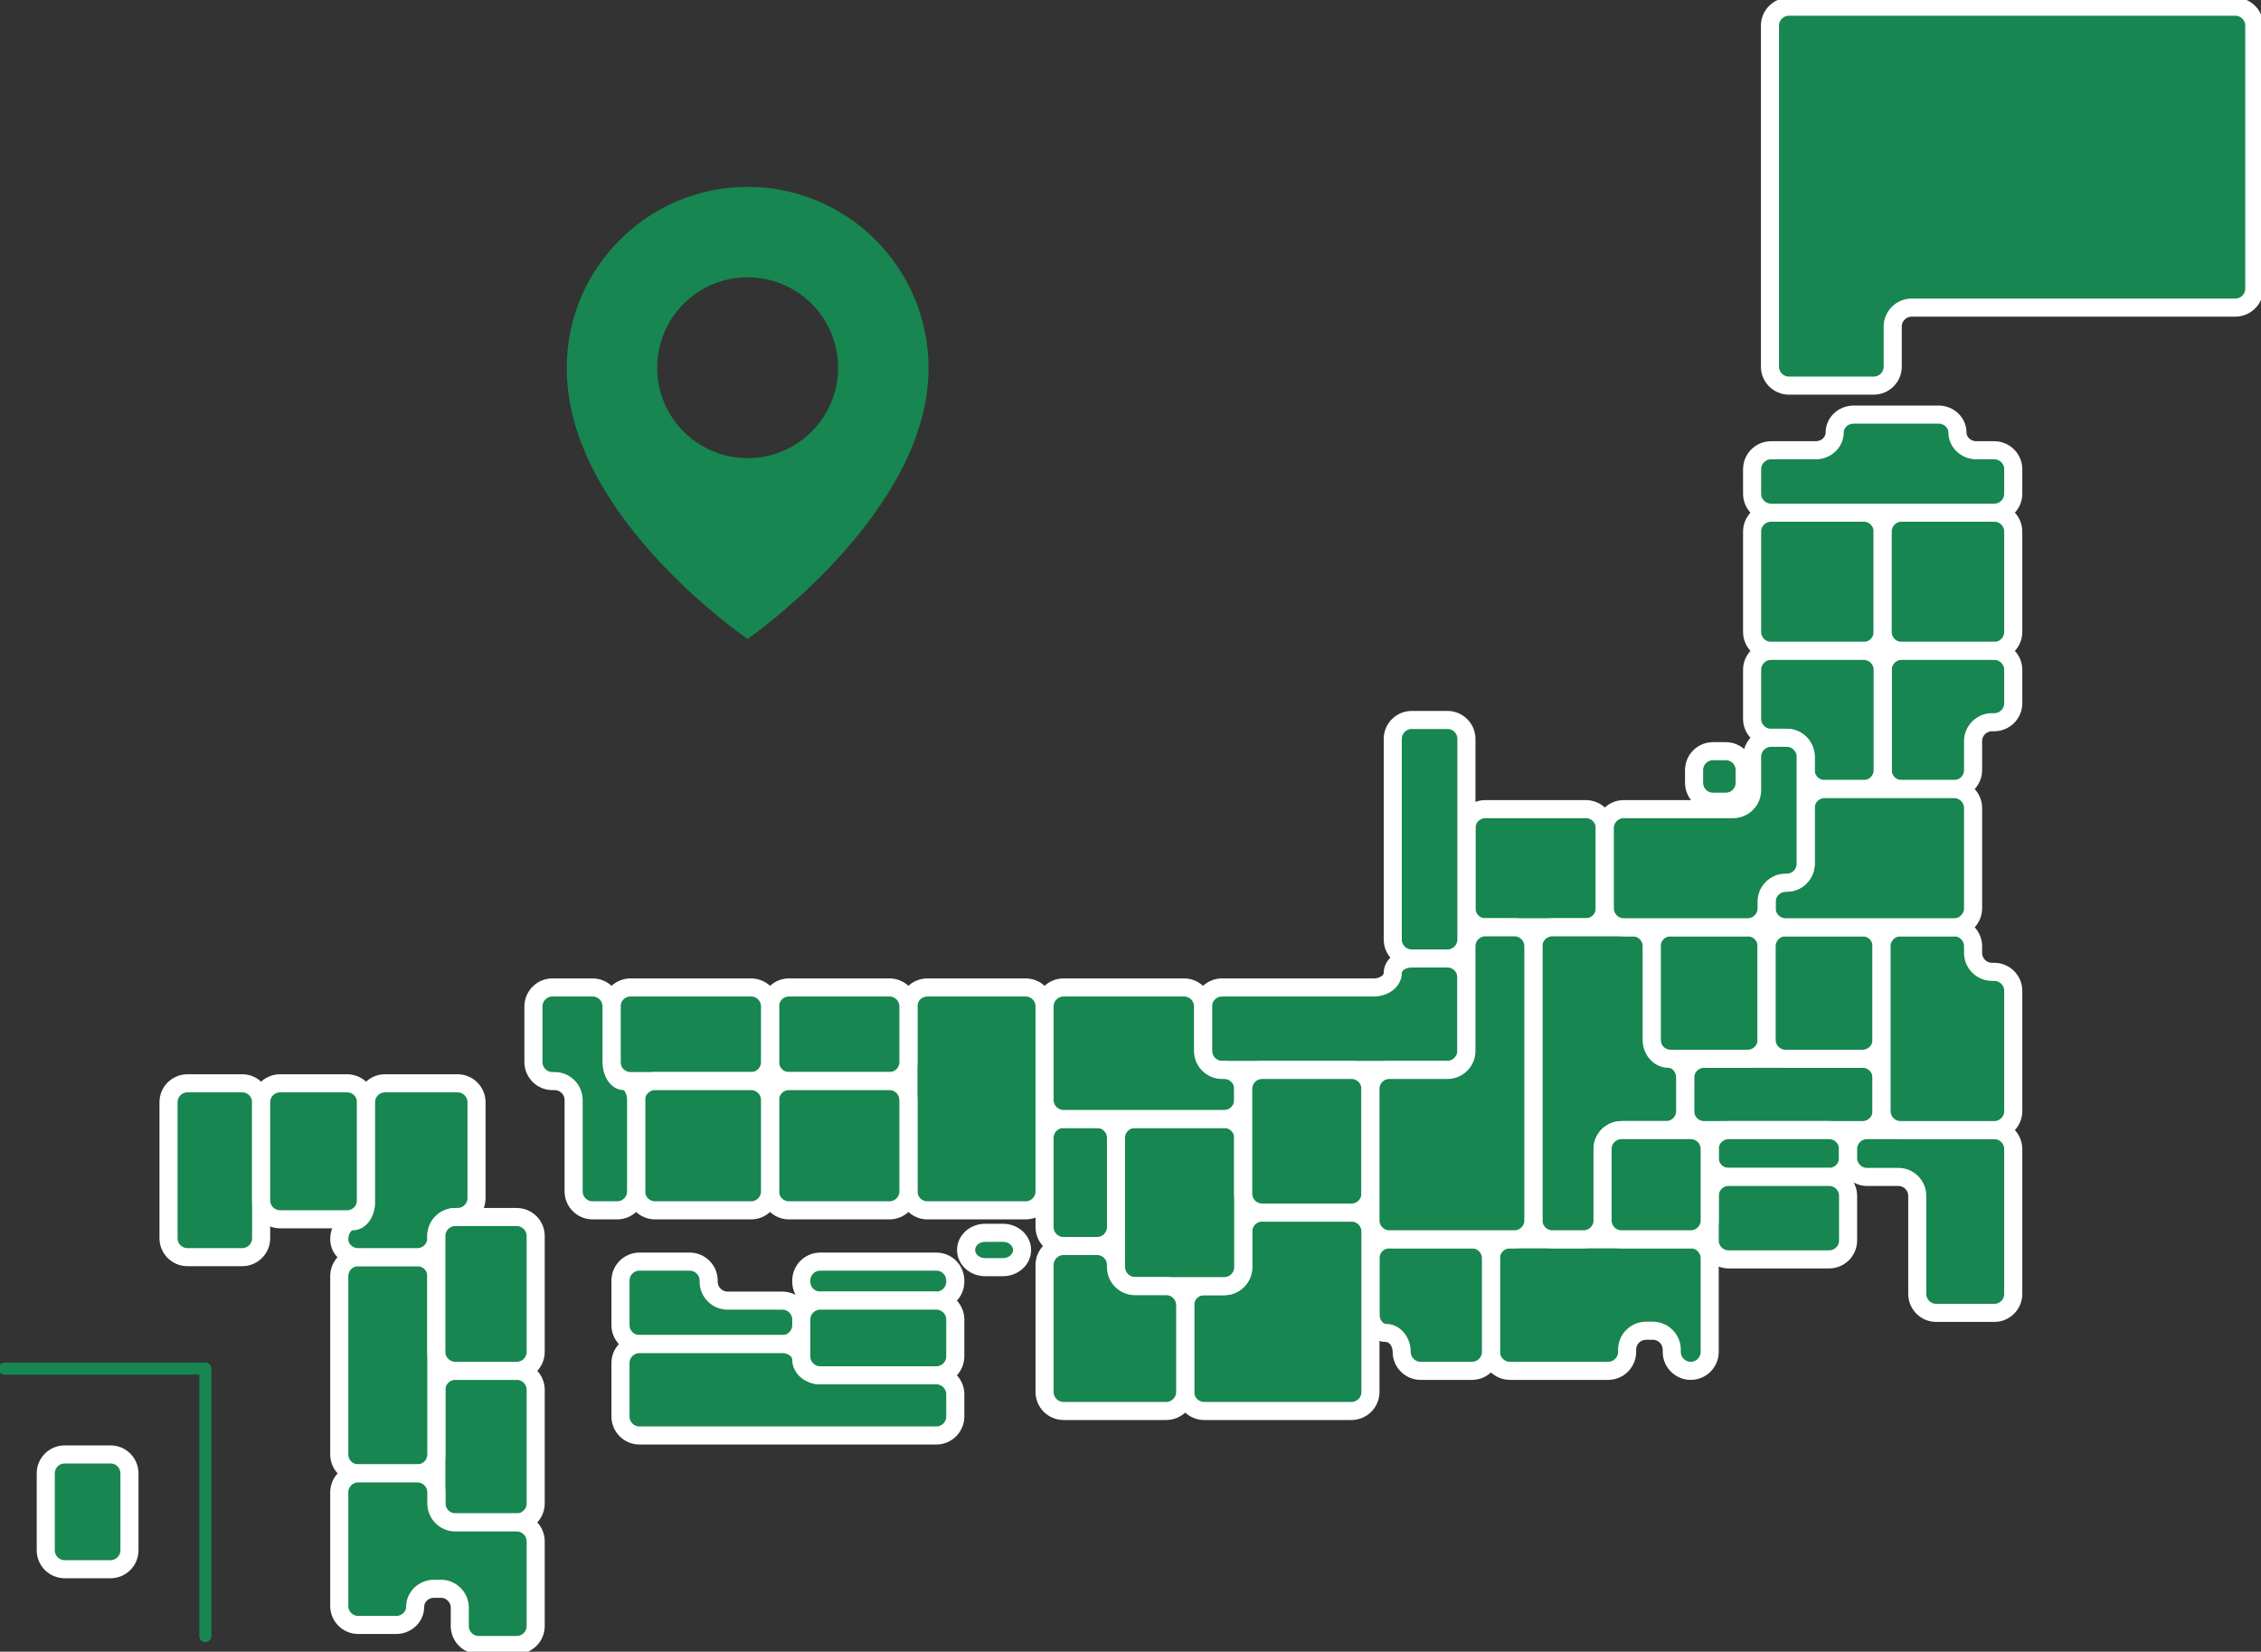 <svg width="375" height="274" viewBox="0 0 375 274" fill="none" xmlns="http://www.w3.org/2000/svg">
<rect x="0" y="0" width="375" height="274" fill="#333333" stroke="none"/>
<g clip-path="url(#clip0_94_2208)">
<path d="M373.889 4.252C373.889 2.522 372.475 1.109 370.743 1.109H296.705C294.973 1.109 293.559 2.522 293.559 4.252V60.827C293.559 62.558 294.973 63.97 296.705 63.97H310.772C312.505 63.97 313.919 62.558 313.919 60.827V54.171C313.919 52.441 315.333 51.028 317.066 51.028H370.743C372.475 51.028 373.889 49.616 373.889 47.885V4.252Z" fill="#178650"/>
<path d="M373.889 4.252C373.889 2.522 372.475 1.109 370.743 1.109H296.705C294.973 1.109 293.559 2.522 293.559 4.252V60.827C293.559 62.558 294.973 63.97 296.705 63.97H310.772C312.505 63.97 313.919 62.558 313.919 60.827V54.171C313.919 52.441 315.333 51.028 317.066 51.028H370.743C372.475 51.028 373.889 49.616 373.889 47.885V4.252Z" stroke="white" stroke-width="3"/>
<path d="M327.801 74.694C326.069 74.694 324.654 73.362 324.654 71.736C324.654 70.109 323.24 68.777 321.508 68.777H307.441C305.708 68.777 304.294 70.109 304.294 71.736C304.294 73.362 302.88 74.694 301.148 74.694H293.744C292.011 74.694 290.597 76.106 290.597 77.837V81.904C290.597 83.635 292.011 85.047 293.744 85.047H330.763C332.495 85.047 333.909 83.635 333.909 81.904V77.837C333.909 76.106 332.495 74.694 330.763 74.694H327.801Z" fill="#178650"/>
<path d="M327.801 74.694C326.069 74.694 324.654 73.362 324.654 71.736C324.654 70.109 323.24 68.777 321.508 68.777H307.441C305.708 68.777 304.294 70.109 304.294 71.736C304.294 73.362 302.88 74.694 301.148 74.694H293.744C292.011 74.694 290.597 76.106 290.597 77.837V81.904C290.597 83.635 292.011 85.047 293.744 85.047H330.763C332.495 85.047 333.909 83.635 333.909 81.904V77.837C333.909 76.106 332.495 74.694 330.763 74.694H327.801Z" stroke="white" stroke-width="3"/>
<path d="M309.107 85.047H293.744C292.006 85.047 290.597 86.454 290.597 88.19V104.83C290.597 106.566 292.006 107.973 293.744 107.973H309.107C310.844 107.973 312.253 106.566 312.253 104.83V88.19C312.253 86.454 310.844 85.047 309.107 85.047Z" fill="#178650"/>
<path d="M309.107 85.047H293.744C292.006 85.047 290.597 86.454 290.597 88.19V104.83C290.597 106.566 292.006 107.973 293.744 107.973H309.107C310.844 107.973 312.253 106.566 312.253 104.83V88.19C312.253 86.454 310.844 85.047 309.107 85.047Z" stroke="white" stroke-width="3"/>
<path d="M330.763 85.047H315.4C313.662 85.047 312.253 86.454 312.253 88.19V104.83C312.253 106.566 313.662 107.973 315.4 107.973H330.763C332.5 107.973 333.909 106.566 333.909 104.83V88.19C333.909 86.454 332.5 85.047 330.763 85.047Z" fill="#178650"/>
<path d="M330.763 85.047H315.4C313.662 85.047 312.253 86.454 312.253 88.19V104.83C312.253 106.566 313.662 107.973 315.4 107.973H330.763C332.5 107.973 333.909 106.566 333.909 104.83V88.19C333.909 86.454 332.5 85.047 330.763 85.047Z" stroke="white" stroke-width="3"/>
<path d="M327.246 122.949C327.246 121.218 328.66 119.806 330.392 119.806H330.763C332.495 119.806 333.909 118.393 333.909 116.663V111.116C333.909 109.386 332.495 107.973 330.763 107.973H315.4C313.667 107.973 312.253 109.386 312.253 111.116V127.756C312.253 129.486 313.667 130.899 315.4 130.899H324.099C325.832 130.899 327.246 129.486 327.246 127.756V122.949Z" fill="#178650"/>
<path d="M327.246 122.949C327.246 121.218 328.66 119.806 330.392 119.806H330.763C332.495 119.806 333.909 118.393 333.909 116.663V111.116C333.909 109.386 332.495 107.973 330.763 107.973H315.4C313.667 107.973 312.253 109.386 312.253 111.116V127.756C312.253 129.486 313.667 130.899 315.4 130.899H324.099C325.832 130.899 327.246 129.486 327.246 127.756V122.949Z" stroke="white" stroke-width="3"/>
<path d="M263.018 134.227H246.36C244.622 134.227 243.213 135.634 243.213 137.37V150.681C243.213 152.417 244.622 153.825 246.36 153.825H263.018C264.756 153.825 266.165 152.417 266.165 150.681V137.37C266.165 135.634 264.756 134.227 263.018 134.227Z" fill="#178650"/>
<path d="M263.018 134.227H246.36C244.622 134.227 243.213 135.634 243.213 137.37V150.681C243.213 152.417 244.622 153.825 246.36 153.825H263.018C264.756 153.825 266.165 152.417 266.165 150.681V137.37C266.165 135.634 264.756 134.227 263.018 134.227Z" stroke="white" stroke-width="3"/>
<path d="M308.921 175.641H282.638C280.9 175.641 279.492 177.048 279.492 178.784V184.331C279.492 186.066 280.9 187.474 282.638 187.474H308.921C310.659 187.474 312.068 186.066 312.068 184.331V178.784C312.068 177.048 310.659 175.641 308.921 175.641Z" fill="#178650"/>
<path d="M308.921 175.641H282.638C280.9 175.641 279.492 177.048 279.492 178.784V184.331C279.492 186.066 280.9 187.474 282.638 187.474H308.921C310.659 187.474 312.068 186.066 312.068 184.331V178.784C312.068 177.048 310.659 175.641 308.921 175.641Z" stroke="white" stroke-width="3"/>
<path d="M303.369 187.474H286.71C284.972 187.474 283.564 188.881 283.564 190.617V192.096C283.564 193.832 284.972 195.239 286.71 195.239H303.369C305.107 195.239 306.515 193.832 306.515 192.096V190.617C306.515 188.881 305.107 187.474 303.369 187.474Z" fill="#178650"/>
<path d="M303.369 187.474H286.71C284.972 187.474 283.564 188.881 283.564 190.617V192.096C283.564 193.832 284.972 195.239 286.71 195.239H303.369C305.107 195.239 306.515 193.832 306.515 192.096V190.617C306.515 188.881 305.107 187.474 303.369 187.474Z" stroke="white" stroke-width="3"/>
<path d="M303.369 195.239H286.71C284.972 195.239 283.564 196.646 283.564 198.382V205.777C283.564 207.513 284.972 208.92 286.71 208.92H303.369C305.107 208.92 306.515 207.513 306.515 205.777V198.382C306.515 196.646 305.107 195.239 303.369 195.239Z" fill="#178650"/>
<path d="M303.369 195.239H286.71C284.972 195.239 283.564 196.646 283.564 198.382V205.777C283.564 207.513 284.972 208.92 286.71 208.92H303.369C305.107 208.92 306.515 207.513 306.515 205.777V198.382C306.515 196.646 305.107 195.239 303.369 195.239Z" stroke="white" stroke-width="3"/>
<path d="M289.857 153.825H277.085C275.347 153.825 273.939 155.232 273.939 156.968V172.498C273.939 174.234 275.347 175.641 277.085 175.641H289.857C291.595 175.641 293.003 174.234 293.003 172.498V156.968C293.003 155.232 291.595 153.825 289.857 153.825Z" fill="#178650"/>
<path d="M289.857 153.825H277.085C275.347 153.825 273.939 155.232 273.939 156.968V172.498C273.939 174.234 275.347 175.641 277.085 175.641H289.857C291.595 175.641 293.003 174.234 293.003 172.498V156.968C293.003 155.232 291.595 153.825 289.857 153.825Z" stroke="white" stroke-width="3"/>
<path d="M308.921 153.825H296.15C294.412 153.825 293.003 155.232 293.003 156.968V172.498C293.003 174.234 294.412 175.641 296.15 175.641H308.921C310.659 175.641 312.068 174.234 312.068 172.498V156.968C312.068 155.232 310.659 153.825 308.921 153.825Z" fill="#178650"/>
<path d="M308.921 153.825H296.15C294.412 153.825 293.003 155.232 293.003 156.968V172.498C293.003 174.234 294.412 175.641 296.15 175.641H308.921C310.659 175.641 312.068 174.234 312.068 172.498V156.968C312.068 155.232 310.659 153.825 308.921 153.825Z" stroke="white" stroke-width="3"/>
<path d="M309.662 187.474C307.929 187.474 306.515 188.886 306.515 190.617V192.096C306.515 193.826 307.929 195.239 309.662 195.239H314.844C316.577 195.239 317.991 196.651 317.991 198.382V214.652C317.991 216.382 319.405 217.795 321.138 217.795H330.763C332.495 217.795 333.909 216.382 333.909 214.652V190.617C333.909 188.886 332.495 187.474 330.763 187.474H309.662Z" fill="#178650"/>
<path d="M309.662 187.474C307.929 187.474 306.515 188.886 306.515 190.617V192.096C306.515 193.826 307.929 195.239 309.662 195.239H314.844C316.577 195.239 317.991 196.651 317.991 198.382V214.652C317.991 216.382 319.405 217.795 321.138 217.795H330.763C332.495 217.795 333.909 216.382 333.909 214.652V190.617C333.909 188.886 332.495 187.474 330.763 187.474H309.662Z" stroke="white" stroke-width="3"/>
<path d="M240.067 119.436H234.144C232.406 119.436 230.997 120.843 230.997 122.579V155.858C230.997 157.594 232.406 159.001 234.144 159.001H240.067C241.804 159.001 243.213 157.594 243.213 155.858V122.579C243.213 120.843 241.804 119.436 240.067 119.436Z" fill="#178650"/>
<path d="M240.067 119.436H234.144C232.406 119.436 230.997 120.843 230.997 122.579V155.858C230.997 157.594 232.406 159.001 234.144 159.001H240.067C241.804 159.001 243.213 157.594 243.213 155.858V122.579C243.213 120.843 241.804 119.436 240.067 119.436Z" stroke="white" stroke-width="3"/>
<path d="M234.144 159.001C232.411 159.001 230.997 160.081 230.997 161.405C230.997 162.729 229.583 163.808 227.85 163.808H202.678C200.945 163.808 199.531 165.221 199.531 166.951V174.347C199.531 176.077 200.945 177.49 202.678 177.49H240.067C241.799 177.49 243.213 176.077 243.213 174.347V162.144C243.213 160.414 241.799 159.001 240.067 159.001H234.144Z" fill="#178650"/>
<path d="M234.144 159.001C232.411 159.001 230.997 160.081 230.997 161.405C230.997 162.729 229.583 163.808 227.85 163.808H202.678C200.945 163.808 199.531 165.221 199.531 166.951V174.347C199.531 176.077 200.945 177.49 202.678 177.49H240.067C241.799 177.49 243.213 176.077 243.213 174.347V162.144C243.213 160.414 241.799 159.001 240.067 159.001H234.144Z" stroke="white" stroke-width="3"/>
<path d="M250.432 205.592C248.699 205.592 247.285 207.005 247.285 208.735V224.266C247.285 225.996 248.699 227.409 250.432 227.409H266.72C268.453 227.409 269.867 225.996 269.867 224.266V223.896C269.867 222.166 271.281 220.753 273.013 220.753H274.124C275.856 220.753 277.27 222.166 277.27 223.896V224.266C277.27 225.996 278.685 227.409 280.417 227.409C282.15 227.409 283.564 225.996 283.564 224.266V208.735C283.564 207.005 282.15 205.592 280.417 205.592H250.432Z" fill="#178650"/>
<path d="M250.432 205.592C248.699 205.592 247.285 207.005 247.285 208.735V224.266C247.285 225.996 248.699 227.409 250.432 227.409H266.72C268.453 227.409 269.867 225.996 269.867 224.266V223.896C269.867 222.166 271.281 220.753 273.013 220.753H274.124C275.856 220.753 277.27 222.166 277.27 223.896V224.266C277.27 225.996 278.685 227.409 280.417 227.409C282.15 227.409 283.564 225.996 283.564 224.266V208.735C283.564 207.005 282.15 205.592 280.417 205.592H250.432Z" stroke="white" stroke-width="3"/>
<path d="M230.442 205.592C228.709 205.592 227.295 207.005 227.295 208.735V217.98C227.295 219.71 228.465 221.123 229.886 221.123C231.308 221.123 232.478 222.535 232.478 224.266C232.478 225.996 233.892 227.409 235.624 227.409H244.139C245.871 227.409 247.285 225.996 247.285 224.266V208.735C247.285 207.005 245.871 205.592 244.139 205.592H230.442Z" fill="#178650"/>
<path d="M230.442 205.592C228.709 205.592 227.295 207.005 227.295 208.735V217.98C227.295 219.71 228.465 221.123 229.886 221.123C231.308 221.123 232.478 222.535 232.478 224.266C232.478 225.996 233.892 227.409 235.624 227.409H244.139C245.871 227.409 247.285 225.996 247.285 224.266V208.735C247.285 207.005 245.871 205.592 244.139 205.592H230.442Z" stroke="white" stroke-width="3"/>
<path d="M293.744 107.973C292.011 107.973 290.597 109.386 290.597 111.116V119.251C290.597 120.982 292.011 122.394 293.744 122.394H296.335C298.068 122.394 299.482 123.807 299.482 125.537V127.756C299.482 129.486 300.896 130.899 302.628 130.899H309.107C310.839 130.899 312.253 129.486 312.253 127.756V111.116C312.253 109.386 310.839 107.973 309.107 107.973H293.744Z" fill="#178650"/>
<path d="M293.744 107.973C292.011 107.973 290.597 109.386 290.597 111.116V119.251C290.597 120.982 292.011 122.394 293.744 122.394H296.335C298.068 122.394 299.482 123.807 299.482 125.537V127.756C299.482 129.486 300.896 130.899 302.628 130.899H309.107C310.839 130.899 312.253 129.486 312.253 127.756V111.116C312.253 109.386 310.839 107.973 309.107 107.973H293.744Z" stroke="white" stroke-width="3"/>
<path d="M330.392 161.22C328.66 161.22 327.246 159.807 327.246 158.077V156.968C327.246 155.237 325.832 153.825 324.099 153.825H315.215C313.482 153.825 312.068 155.237 312.068 156.968V184.331C312.068 186.061 313.482 187.474 315.215 187.474H330.763C332.495 187.474 333.909 186.061 333.909 184.331V164.363C333.909 162.633 332.495 161.22 330.763 161.22H330.392Z" fill="#178650"/>
<path d="M330.392 161.22C328.66 161.22 327.246 159.807 327.246 158.077V156.968C327.246 155.237 325.832 153.825 324.099 153.825H315.215C313.482 153.825 312.068 155.237 312.068 156.968V184.331C312.068 186.061 313.482 187.474 315.215 187.474H330.763C332.495 187.474 333.909 186.061 333.909 184.331V164.363C333.909 162.633 332.495 161.22 330.763 161.22H330.392Z" stroke="white" stroke-width="3"/>
<path d="M286.222 124.613H284.119C282.381 124.613 280.972 126.02 280.972 127.756V129.856C280.972 131.592 282.381 132.999 284.119 132.999H286.222C287.959 132.999 289.368 131.592 289.368 129.856V127.756C289.368 126.02 287.959 124.613 286.222 124.613Z" fill="#178650"/>
<path d="M286.222 124.613H284.119C282.381 124.613 280.972 126.02 280.972 127.756V129.856C280.972 131.592 282.381 132.999 284.119 132.999H286.222C287.959 132.999 289.368 131.592 289.368 129.856V127.756C289.368 126.02 287.959 124.613 286.222 124.613Z" stroke="white" stroke-width="3"/>
<path d="M276.715 175.641C275.19 175.641 273.939 174.229 273.939 172.498V156.968C273.939 155.237 272.525 153.825 270.792 153.825H257.465C255.733 153.825 254.319 155.237 254.319 156.968V202.449C254.319 204.18 255.733 205.592 257.465 205.592H262.648C264.381 205.592 265.795 204.18 265.795 202.449V190.617C265.795 188.886 267.209 187.474 268.941 187.474H276.345C278.077 187.474 279.492 186.061 279.492 184.331V178.784C279.492 177.054 278.24 175.641 276.715 175.641Z" fill="#178650"/>
<path d="M276.715 175.641C275.19 175.641 273.939 174.229 273.939 172.498V156.968C273.939 155.237 272.525 153.825 270.792 153.825H257.465C255.733 153.825 254.319 155.237 254.319 156.968V202.449C254.319 204.18 255.733 205.592 257.465 205.592H262.648C264.381 205.592 265.795 204.18 265.795 202.449V190.617C265.795 188.886 267.209 187.474 268.941 187.474H276.345C278.077 187.474 279.492 186.061 279.492 184.331V178.784C279.492 177.054 278.24 175.641 276.715 175.641Z" stroke="white" stroke-width="3"/>
<path d="M280.417 187.474H268.941C267.203 187.474 265.795 188.881 265.795 190.617V202.449C265.795 204.185 267.203 205.592 268.941 205.592H280.417C282.155 205.592 283.564 204.185 283.564 202.449V190.617C283.564 188.881 282.155 187.474 280.417 187.474Z" fill="#178650"/>
<path d="M280.417 187.474H268.941C267.203 187.474 265.795 188.881 265.795 190.617V202.449C265.795 204.185 267.203 205.592 268.941 205.592H280.417C282.155 205.592 283.564 204.185 283.564 202.449V190.617C283.564 188.881 282.155 187.474 280.417 187.474Z" stroke="white" stroke-width="3"/>
<path d="M209.341 201.155C207.609 201.155 206.194 202.568 206.194 204.298V210.215C206.194 211.945 204.78 213.358 203.048 213.358H199.716C197.984 213.358 196.57 214.77 196.57 216.501V230.922C196.57 232.652 197.984 234.065 199.716 234.065H224.149C225.881 234.065 227.295 232.652 227.295 230.922V204.298C227.295 202.568 225.881 201.155 224.149 201.155H209.341Z" fill="#178650"/>
<path d="M209.341 201.155C207.609 201.155 206.194 202.568 206.194 204.298V210.215C206.194 211.945 204.78 213.358 203.048 213.358H199.716C197.984 213.358 196.57 214.77 196.57 216.501V230.922C196.57 232.652 197.984 234.065 199.716 234.065H224.149C225.881 234.065 227.295 232.652 227.295 230.922V204.298C227.295 202.568 225.881 201.155 224.149 201.155H209.341Z" stroke="white" stroke-width="3"/>
<path d="M203.048 185.625H188.24C186.503 185.625 185.094 187.032 185.094 188.768V210.215C185.094 211.95 186.503 213.358 188.24 213.358H203.048C204.786 213.358 206.194 211.95 206.194 210.215V188.768C206.194 187.032 204.786 185.625 203.048 185.625Z" fill="#178650"/>
<path d="M203.048 185.625H188.24C186.503 185.625 185.094 187.032 185.094 188.768V210.215C185.094 211.95 186.503 213.358 188.24 213.358H203.048C204.786 213.358 206.194 211.95 206.194 210.215V188.768C206.194 187.032 204.786 185.625 203.048 185.625Z" stroke="white" stroke-width="3"/>
<path d="M181.947 185.625H176.394C174.657 185.625 173.248 187.032 173.248 188.768V203.559C173.248 205.295 174.657 206.702 176.394 206.702H181.947C183.685 206.702 185.094 205.295 185.094 203.559V188.768C185.094 187.032 183.685 185.625 181.947 185.625Z" fill="#178650"/>
<path d="M181.947 185.625H176.394C174.657 185.625 173.248 187.032 173.248 188.768V203.559C173.248 205.295 174.657 206.702 176.394 206.702H181.947C183.685 206.702 185.094 205.295 185.094 203.559V188.768C185.094 187.032 183.685 185.625 181.947 185.625Z" stroke="white" stroke-width="3"/>
<path d="M188.24 213.358C186.508 213.358 185.094 211.945 185.094 210.215V209.845C185.094 208.114 183.68 206.702 181.947 206.702H176.394C174.662 206.702 173.248 208.114 173.248 209.845V230.922C173.248 232.652 174.662 234.065 176.394 234.065H193.423C195.156 234.065 196.57 232.652 196.57 230.922V216.501C196.57 214.77 195.156 213.358 193.423 213.358H188.24Z" fill="#178650"/>
<path d="M188.24 213.358C186.508 213.358 185.094 211.945 185.094 210.215V209.845C185.094 208.114 183.68 206.702 181.947 206.702H176.394C174.662 206.702 173.248 208.114 173.248 209.845V230.922C173.248 232.652 174.662 234.065 176.394 234.065H193.423C195.156 234.065 196.57 232.652 196.57 230.922V216.501C196.57 214.77 195.156 213.358 193.423 213.358H188.24Z" stroke="white" stroke-width="3"/>
<path d="M170.101 163.808H153.813C152.075 163.808 150.666 165.216 150.666 166.951V197.642C150.666 199.378 152.075 200.785 153.813 200.785H170.101C171.839 200.785 173.248 199.378 173.248 197.642V166.951C173.248 165.216 171.839 163.808 170.101 163.808Z" fill="#178650"/>
<path d="M170.101 163.808H153.813C152.075 163.808 150.666 165.216 150.666 166.951V197.642C150.666 199.378 152.075 200.785 153.813 200.785H170.101C171.839 200.785 173.248 199.378 173.248 197.642V166.951C173.248 165.216 171.839 163.808 170.101 163.808Z" stroke="white" stroke-width="3"/>
<path d="M147.52 163.808H130.861C129.123 163.808 127.715 165.216 127.715 166.951V176.196C127.715 177.932 129.123 179.339 130.861 179.339H147.52C149.258 179.339 150.666 177.932 150.666 176.196V166.951C150.666 165.216 149.258 163.808 147.52 163.808Z" fill="#178650"/>
<path d="M147.52 163.808H130.861C129.123 163.808 127.715 165.216 127.715 166.951V176.196C127.715 177.932 129.123 179.339 130.861 179.339H147.52C149.258 179.339 150.666 177.932 150.666 176.196V166.951C150.666 165.216 149.258 163.808 147.52 163.808Z" stroke="white" stroke-width="3"/>
<path d="M147.52 179.339H130.861C129.123 179.339 127.715 180.746 127.715 182.482V197.642C127.715 199.378 129.123 200.785 130.861 200.785H147.52C149.258 200.785 150.666 199.378 150.666 197.642V182.482C150.666 180.746 149.258 179.339 147.52 179.339Z" fill="#178650"/>
<path d="M147.52 179.339H130.861C129.123 179.339 127.715 180.746 127.715 182.482V197.642C127.715 199.378 129.123 200.785 130.861 200.785H147.52C149.258 200.785 150.666 199.378 150.666 197.642V182.482C150.666 180.746 149.258 179.339 147.52 179.339Z" stroke="white" stroke-width="3"/>
<path d="M124.568 163.808H104.578C102.84 163.808 101.431 165.216 101.431 166.951V176.196C101.431 177.932 102.84 179.339 104.578 179.339H124.568C126.306 179.339 127.715 177.932 127.715 176.196V166.951C127.715 165.216 126.306 163.808 124.568 163.808Z" fill="#178650"/>
<path d="M124.568 163.808H104.578C102.84 163.808 101.431 165.216 101.431 166.951V176.196C101.431 177.932 102.84 179.339 104.578 179.339H124.568C126.306 179.339 127.715 177.932 127.715 176.196V166.951C127.715 165.216 126.306 163.808 124.568 163.808Z" stroke="white" stroke-width="3"/>
<path d="M124.568 179.339H108.65C106.912 179.339 105.503 180.746 105.503 182.482V197.642C105.503 199.378 106.912 200.785 108.65 200.785H124.568C126.306 200.785 127.715 199.378 127.715 197.642V182.482C127.715 180.746 126.306 179.339 124.568 179.339Z" fill="#178650"/>
<path d="M124.568 179.339H108.65C106.912 179.339 105.503 180.746 105.503 182.482V197.642C105.503 199.378 106.912 200.785 108.65 200.785H124.568C126.306 200.785 127.715 199.378 127.715 197.642V182.482C127.715 180.746 126.306 179.339 124.568 179.339Z" stroke="white" stroke-width="3"/>
<path d="M117.535 212.433C117.535 210.703 116.12 209.29 114.388 209.29H106.059C104.326 209.29 102.912 210.703 102.912 212.433V219.829C102.912 221.559 104.326 222.972 106.059 222.972H129.751C131.483 222.972 132.897 221.559 132.897 219.829V218.904C132.897 217.174 131.483 215.761 129.751 215.761H120.681C118.949 215.761 117.535 214.349 117.535 212.618V212.433Z" fill="#178650"/>
<path d="M117.535 212.433C117.535 210.703 116.12 209.29 114.388 209.29H106.059C104.326 209.29 102.912 210.703 102.912 212.433V219.829C102.912 221.559 104.326 222.972 106.059 222.972H129.751C131.483 222.972 132.897 221.559 132.897 219.829V218.904C132.897 217.174 131.483 215.761 129.751 215.761H120.681C118.949 215.761 117.535 214.349 117.535 212.618V212.433Z" stroke="white" stroke-width="3"/>
<path d="M136.044 228.148C134.311 228.148 132.897 226.98 132.897 225.56C132.897 224.14 131.483 222.972 129.751 222.972H106.059C104.326 222.972 102.912 224.384 102.912 226.115V234.989C102.912 236.72 104.326 238.132 106.059 238.132H155.294C157.026 238.132 158.44 236.72 158.44 234.989V231.292C158.44 229.561 157.026 228.148 155.294 228.148H136.044Z" fill="#178650"/>
<path d="M136.044 228.148C134.311 228.148 132.897 226.98 132.897 225.56C132.897 224.14 131.483 222.972 129.751 222.972H106.059C104.326 222.972 102.912 224.384 102.912 226.115V234.989C102.912 236.72 104.326 238.132 106.059 238.132H155.294C157.026 238.132 158.44 236.72 158.44 234.989V231.292C158.44 229.561 157.026 228.148 155.294 228.148H136.044Z" stroke="white" stroke-width="3"/>
<path d="M155.294 209.29H136.044C134.306 209.29 132.897 210.697 132.897 212.433V212.618C132.897 214.354 134.306 215.761 136.044 215.761H155.294C157.032 215.761 158.44 214.354 158.44 212.618V212.433C158.44 210.697 157.032 209.29 155.294 209.29Z" fill="#178650"/>
<path d="M155.294 209.29H136.044C134.306 209.29 132.897 210.697 132.897 212.433V212.618C132.897 214.354 134.306 215.761 136.044 215.761H155.294C157.032 215.761 158.44 214.354 158.44 212.618V212.433C158.44 210.697 157.032 209.29 155.294 209.29Z" stroke="white" stroke-width="3"/>
<path d="M155.294 215.761H136.044C134.306 215.761 132.897 217.168 132.897 218.904V225.005C132.897 226.741 134.306 228.148 136.044 228.148H155.294C157.032 228.148 158.44 226.741 158.44 225.005V218.904C158.44 217.168 157.032 215.761 155.294 215.761Z" fill="#178650"/>
<path d="M155.294 215.761H136.044C134.306 215.761 132.897 217.168 132.897 218.904V225.005C132.897 226.741 134.306 228.148 136.044 228.148H155.294C157.032 228.148 158.44 226.741 158.44 225.005V218.904C158.44 217.168 157.032 215.761 155.294 215.761Z" stroke="white" stroke-width="3"/>
<path d="M103.467 179.339C102.349 179.339 101.431 177.926 101.431 176.196V166.951C101.431 165.221 100.017 163.808 98.285 163.808H91.621C89.889 163.808 88.475 165.221 88.475 166.951V176.196C88.475 177.926 89.889 179.339 91.621 179.339H91.992C93.724 179.339 95.138 180.751 95.138 182.482V197.642C95.138 199.373 96.552 200.785 98.285 200.785H102.357C104.089 200.785 105.503 199.373 105.503 197.642V182.482C105.503 180.751 104.585 179.339 103.467 179.339Z" fill="#178650"/>
<path d="M103.467 179.339C102.349 179.339 101.431 177.926 101.431 176.196V166.951C101.431 165.221 100.017 163.808 98.285 163.808H91.621C89.889 163.808 88.475 165.221 88.475 166.951V176.196C88.475 177.926 89.889 179.339 91.621 179.339H91.992C93.724 179.339 95.138 180.751 95.138 182.482V197.642C95.138 199.373 96.552 200.785 98.285 200.785H102.357C104.089 200.785 105.503 199.373 105.503 197.642V182.482C105.503 180.751 104.585 179.339 103.467 179.339Z" stroke="white" stroke-width="3"/>
<path d="M202.678 177.49C200.945 177.49 199.531 176.077 199.531 174.347V166.951C199.531 165.221 198.117 163.808 196.385 163.808H176.394C174.662 163.808 173.248 165.221 173.248 166.951V182.482C173.248 184.212 174.662 185.625 176.394 185.625H203.048C204.78 185.625 206.194 184.212 206.194 182.482V180.633C206.194 178.902 204.78 177.49 203.048 177.49H202.678Z" fill="#178650"/>
<path d="M202.678 177.49C200.945 177.49 199.531 176.077 199.531 174.347V166.951C199.531 165.221 198.117 163.808 196.385 163.808H176.394C174.662 163.808 173.248 165.221 173.248 166.951V182.482C173.248 184.212 174.662 185.625 176.394 185.625H203.048C204.78 185.625 206.194 184.212 206.194 182.482V180.633C206.194 178.902 204.78 177.49 203.048 177.49H202.678Z" stroke="white" stroke-width="3"/>
<path d="M224.149 177.49H209.341C207.603 177.49 206.194 178.897 206.194 180.633V198.012C206.194 199.748 207.603 201.155 209.341 201.155H224.149C225.886 201.155 227.295 199.748 227.295 198.012V180.633C227.295 178.897 225.886 177.49 224.149 177.49Z" fill="#178650"/>
<path d="M224.149 177.49H209.341C207.603 177.49 206.194 178.897 206.194 180.633V198.012C206.194 199.748 207.603 201.155 209.341 201.155H224.149C225.886 201.155 227.295 199.748 227.295 198.012V180.633C227.295 178.897 225.886 177.49 224.149 177.49Z" stroke="white" stroke-width="3"/>
<path d="M246.36 153.825C244.627 153.825 243.213 155.237 243.213 156.968V174.347C243.213 176.077 241.799 177.49 240.067 177.49H230.442C228.709 177.49 227.295 178.902 227.295 180.633V202.449C227.295 204.18 228.709 205.592 230.442 205.592H251.172C252.905 205.592 254.319 204.18 254.319 202.449V156.968C254.319 155.237 252.905 153.825 251.172 153.825H246.36Z" fill="#178650"/>
<path d="M246.36 153.825C244.627 153.825 243.213 155.237 243.213 156.968V174.347C243.213 176.077 241.799 177.49 240.067 177.49H230.442C228.709 177.49 227.295 178.902 227.295 180.633V202.449C227.295 204.18 228.709 205.592 230.442 205.592H251.172C252.905 205.592 254.319 204.18 254.319 202.449V156.968C254.319 155.237 252.905 153.825 251.172 153.825H246.36Z" stroke="white" stroke-width="3"/>
<path d="M302.628 130.899C300.896 130.899 299.482 132.311 299.482 134.042V143.286C299.482 145.017 298.068 146.429 296.335 146.429H296.15C294.418 146.429 293.003 147.842 293.003 149.572V150.682C293.003 152.412 294.418 153.825 296.15 153.825H324.099C325.832 153.825 327.246 152.412 327.246 150.682V134.042C327.246 132.311 325.832 130.899 324.099 130.899H302.628Z" fill="#178650"/>
<path d="M302.628 130.899C300.896 130.899 299.482 132.311 299.482 134.042V143.286C299.482 145.017 298.068 146.429 296.335 146.429H296.15C294.418 146.429 293.003 147.842 293.003 149.572V150.682C293.003 152.412 294.418 153.825 296.15 153.825H324.099C325.832 153.825 327.246 152.412 327.246 150.682V134.042C327.246 132.311 325.832 130.899 324.099 130.899H302.628Z" stroke="white" stroke-width="3"/>
<path d="M296.335 146.429C298.068 146.429 299.482 145.017 299.482 143.286V125.537C299.482 123.807 298.068 122.394 296.335 122.394H293.744C292.011 122.394 290.597 123.807 290.597 125.537V131.084C290.597 132.814 289.183 134.227 287.451 134.227H269.311C267.579 134.227 266.165 135.639 266.165 137.37V150.681C266.165 152.412 267.579 153.825 269.311 153.825H289.857C291.589 153.825 293.003 152.412 293.003 150.681V149.572C293.003 147.842 294.418 146.429 296.15 146.429H296.335Z" fill="#178650"/>
<path d="M296.335 146.429C298.068 146.429 299.482 145.017 299.482 143.286V125.537C299.482 123.807 298.068 122.394 296.335 122.394H293.744C292.011 122.394 290.597 123.807 290.597 125.537V131.084C290.597 132.814 289.183 134.227 287.451 134.227H269.311C267.579 134.227 266.165 135.639 266.165 137.37V150.681C266.165 152.412 267.579 153.825 269.311 153.825H289.857C291.589 153.825 293.003 152.412 293.003 150.681V149.572C293.003 147.842 294.418 146.429 296.15 146.429H296.335Z" stroke="white" stroke-width="3"/>
<path d="M40.165 179.708H31.096C29.358 179.708 27.949 181.116 27.949 182.852V205.408C27.949 207.143 29.358 208.551 31.096 208.551H40.165C41.903 208.551 43.312 207.143 43.312 205.408V182.852C43.312 181.116 41.903 179.708 40.165 179.708Z" fill="#178650"/>
<path d="M40.165 179.708H31.096C29.358 179.708 27.949 181.116 27.949 182.852V205.408C27.949 207.143 29.358 208.551 31.096 208.551H40.165C41.903 208.551 43.312 207.143 43.312 205.408V182.852C43.312 181.116 41.903 179.708 40.165 179.708Z" stroke="white" stroke-width="3"/>
<path d="M85.698 227.409H75.518C73.781 227.409 72.372 228.816 72.372 230.552V249.41C72.372 251.146 73.781 252.553 75.518 252.553H85.698C87.436 252.553 88.845 251.146 88.845 249.41V230.552C88.845 228.816 87.436 227.409 85.698 227.409Z" fill="#178650"/>
<path d="M85.698 227.409H75.518C73.781 227.409 72.372 228.816 72.372 230.552V249.41C72.372 251.146 73.781 252.553 75.518 252.553H85.698C87.436 252.553 88.845 251.146 88.845 249.41V230.552C88.845 228.816 87.436 227.409 85.698 227.409Z" stroke="white" stroke-width="3"/>
<path d="M69.225 208.551H59.415C57.677 208.551 56.269 209.958 56.269 211.694V241.275C56.269 243.011 57.677 244.418 59.415 244.418H69.225C70.963 244.418 72.372 243.011 72.372 241.275V211.694C72.372 209.958 70.963 208.551 69.225 208.551Z" fill="#178650"/>
<path d="M69.225 208.551H59.415C57.677 208.551 56.269 209.958 56.269 211.694V241.275C56.269 243.011 57.677 244.418 59.415 244.418H69.225C70.963 244.418 72.372 243.011 72.372 241.275V211.694C72.372 209.958 70.963 208.551 69.225 208.551Z" stroke="white" stroke-width="3"/>
<path d="M57.564 179.708H46.459C44.721 179.708 43.312 181.116 43.312 182.852V199.121C43.312 200.857 44.721 202.265 46.459 202.265H57.564C59.302 202.265 60.711 200.857 60.711 199.121V182.852C60.711 181.116 59.302 179.708 57.564 179.708Z" fill="#178650"/>
<path d="M57.564 179.708H46.459C44.721 179.708 43.312 181.116 43.312 182.852V199.121C43.312 200.857 44.721 202.265 46.459 202.265H57.564C59.302 202.265 60.711 200.857 60.711 199.121V182.852C60.711 181.116 59.302 179.708 57.564 179.708Z" stroke="white" stroke-width="3"/>
<path d="M18.324 241.275H10.736C8.998 241.275 7.589 242.682 7.589 244.418V257.175C7.589 258.911 8.998 260.318 10.736 260.318H18.324C20.062 260.318 21.471 258.911 21.471 257.175V244.418C21.471 242.682 20.062 241.275 18.324 241.275Z" fill="#178650"/>
<path d="M18.324 241.275H10.736C8.998 241.275 7.589 242.682 7.589 244.418V257.175C7.589 258.911 8.998 260.318 10.736 260.318H18.324C20.062 260.318 21.471 258.911 21.471 257.175V244.418C21.471 242.682 20.062 241.275 18.324 241.275Z" stroke="white" stroke-width="3"/>
<path d="M72.372 205.038C72.372 203.307 73.786 201.895 75.518 201.895H75.888C77.621 201.895 79.035 200.482 79.035 198.752V182.852C79.035 181.121 77.621 179.708 75.888 179.708H63.857C62.125 179.708 60.711 181.121 60.711 182.852V199.462C60.711 201.192 59.711 202.605 58.49 202.605C57.268 202.605 56.269 203.943 56.269 205.578C56.269 207.212 57.683 208.551 59.415 208.551H69.225C70.958 208.551 72.372 207.138 72.372 205.408V205.038Z" fill="#178650"/>
<path d="M72.372 205.038C72.372 203.307 73.786 201.895 75.518 201.895H75.888C77.621 201.895 79.035 200.482 79.035 198.752V182.852C79.035 181.121 77.621 179.708 75.888 179.708H63.857C62.125 179.708 60.711 181.121 60.711 182.852V199.462C60.711 201.192 59.711 202.605 58.49 202.605C57.268 202.605 56.269 203.943 56.269 205.578C56.269 207.212 57.683 208.551 59.415 208.551H69.225C70.958 208.551 72.372 207.138 72.372 205.408V205.038Z" stroke="white" stroke-width="3"/>
<path d="M85.698 201.895H75.518C73.781 201.895 72.372 203.302 72.372 205.038V224.266C72.372 226.002 73.781 227.409 75.518 227.409H85.698C87.436 227.409 88.845 226.002 88.845 224.266V205.038C88.845 203.302 87.436 201.895 85.698 201.895Z" fill="#178650"/>
<path d="M85.698 201.895H75.518C73.781 201.895 72.372 203.302 72.372 205.038V224.266C72.372 226.002 73.781 227.409 75.518 227.409H85.698C87.436 227.409 88.845 226.002 88.845 224.266V205.038C88.845 203.302 87.436 201.895 85.698 201.895Z" stroke="white" stroke-width="3"/>
<path d="M75.518 252.553C73.786 252.553 72.372 251.141 72.372 249.41V247.561C72.372 245.831 70.958 244.418 69.225 244.418H59.415C57.683 244.418 56.269 245.831 56.269 247.561V266.42C56.269 268.15 57.683 269.563 59.415 269.563H65.708C67.441 269.563 68.855 268.209 68.855 266.56C68.855 264.911 70.269 263.558 72.001 263.558H73.112C74.845 263.558 76.259 264.97 76.259 266.701V269.748C76.259 271.478 77.673 272.891 79.405 272.891H85.698C87.431 272.891 88.845 271.478 88.845 269.748V255.696C88.845 253.966 87.431 252.553 85.698 252.553H75.518Z" fill="#178650"/>
<path d="M75.518 252.553C73.786 252.553 72.372 251.141 72.372 249.41V247.561C72.372 245.831 70.958 244.418 69.225 244.418H59.415C57.683 244.418 56.269 245.831 56.269 247.561V266.42C56.269 268.15 57.683 269.563 59.415 269.563H65.708C67.441 269.563 68.855 268.209 68.855 266.56C68.855 264.911 70.269 263.558 72.001 263.558H73.112C74.845 263.558 76.259 264.97 76.259 266.701V269.748C76.259 271.478 77.673 272.891 79.405 272.891H85.698C87.431 272.891 88.845 271.478 88.845 269.748V255.696C88.845 253.966 87.431 252.553 85.698 252.553H75.518Z" stroke="white" stroke-width="3"/>
<path d="M0.74 227.039H34.057V271.412" stroke="#178650" stroke-width="2" stroke-linecap="round" stroke-linejoin="round"/>
<path d="M169.516 207.36C169.516 208.928 168.102 210.207 166.37 210.207H163.379C161.646 210.207 160.232 208.928 160.232 207.36C160.232 205.792 161.646 204.513 163.379 204.513H166.37C168.102 204.513 169.516 205.792 169.516 207.36Z" fill="#178650"/>
<path d="M169.516 207.36C169.516 208.928 168.102 210.207 166.37 210.207H163.379C161.646 210.207 160.232 208.928 160.232 207.36C160.232 205.792 161.646 204.513 163.379 204.513H166.37C168.102 204.513 169.516 205.792 169.516 207.36Z" stroke="white" stroke-width="3"/>
<path d="M124 31C107.459 31 94 44.459 94 60.981C93.891 85.15 122.86 105.19 124 106C124 106 154.109 85.15 154 61C154 44.459 140.541 31 124 31ZM124 76C115.712 76 109 69.287 109 61C109 52.712 115.712 46 124 46C132.287 46 139 52.712 139 61C139 69.287 132.287 76 124 76Z" fill="#178650"/>
</g>
<defs>
<clipPath id="clip0_94_2208">
<rect width="375" height="274" fill="white"/>
</clipPath>
</defs>
</svg>
